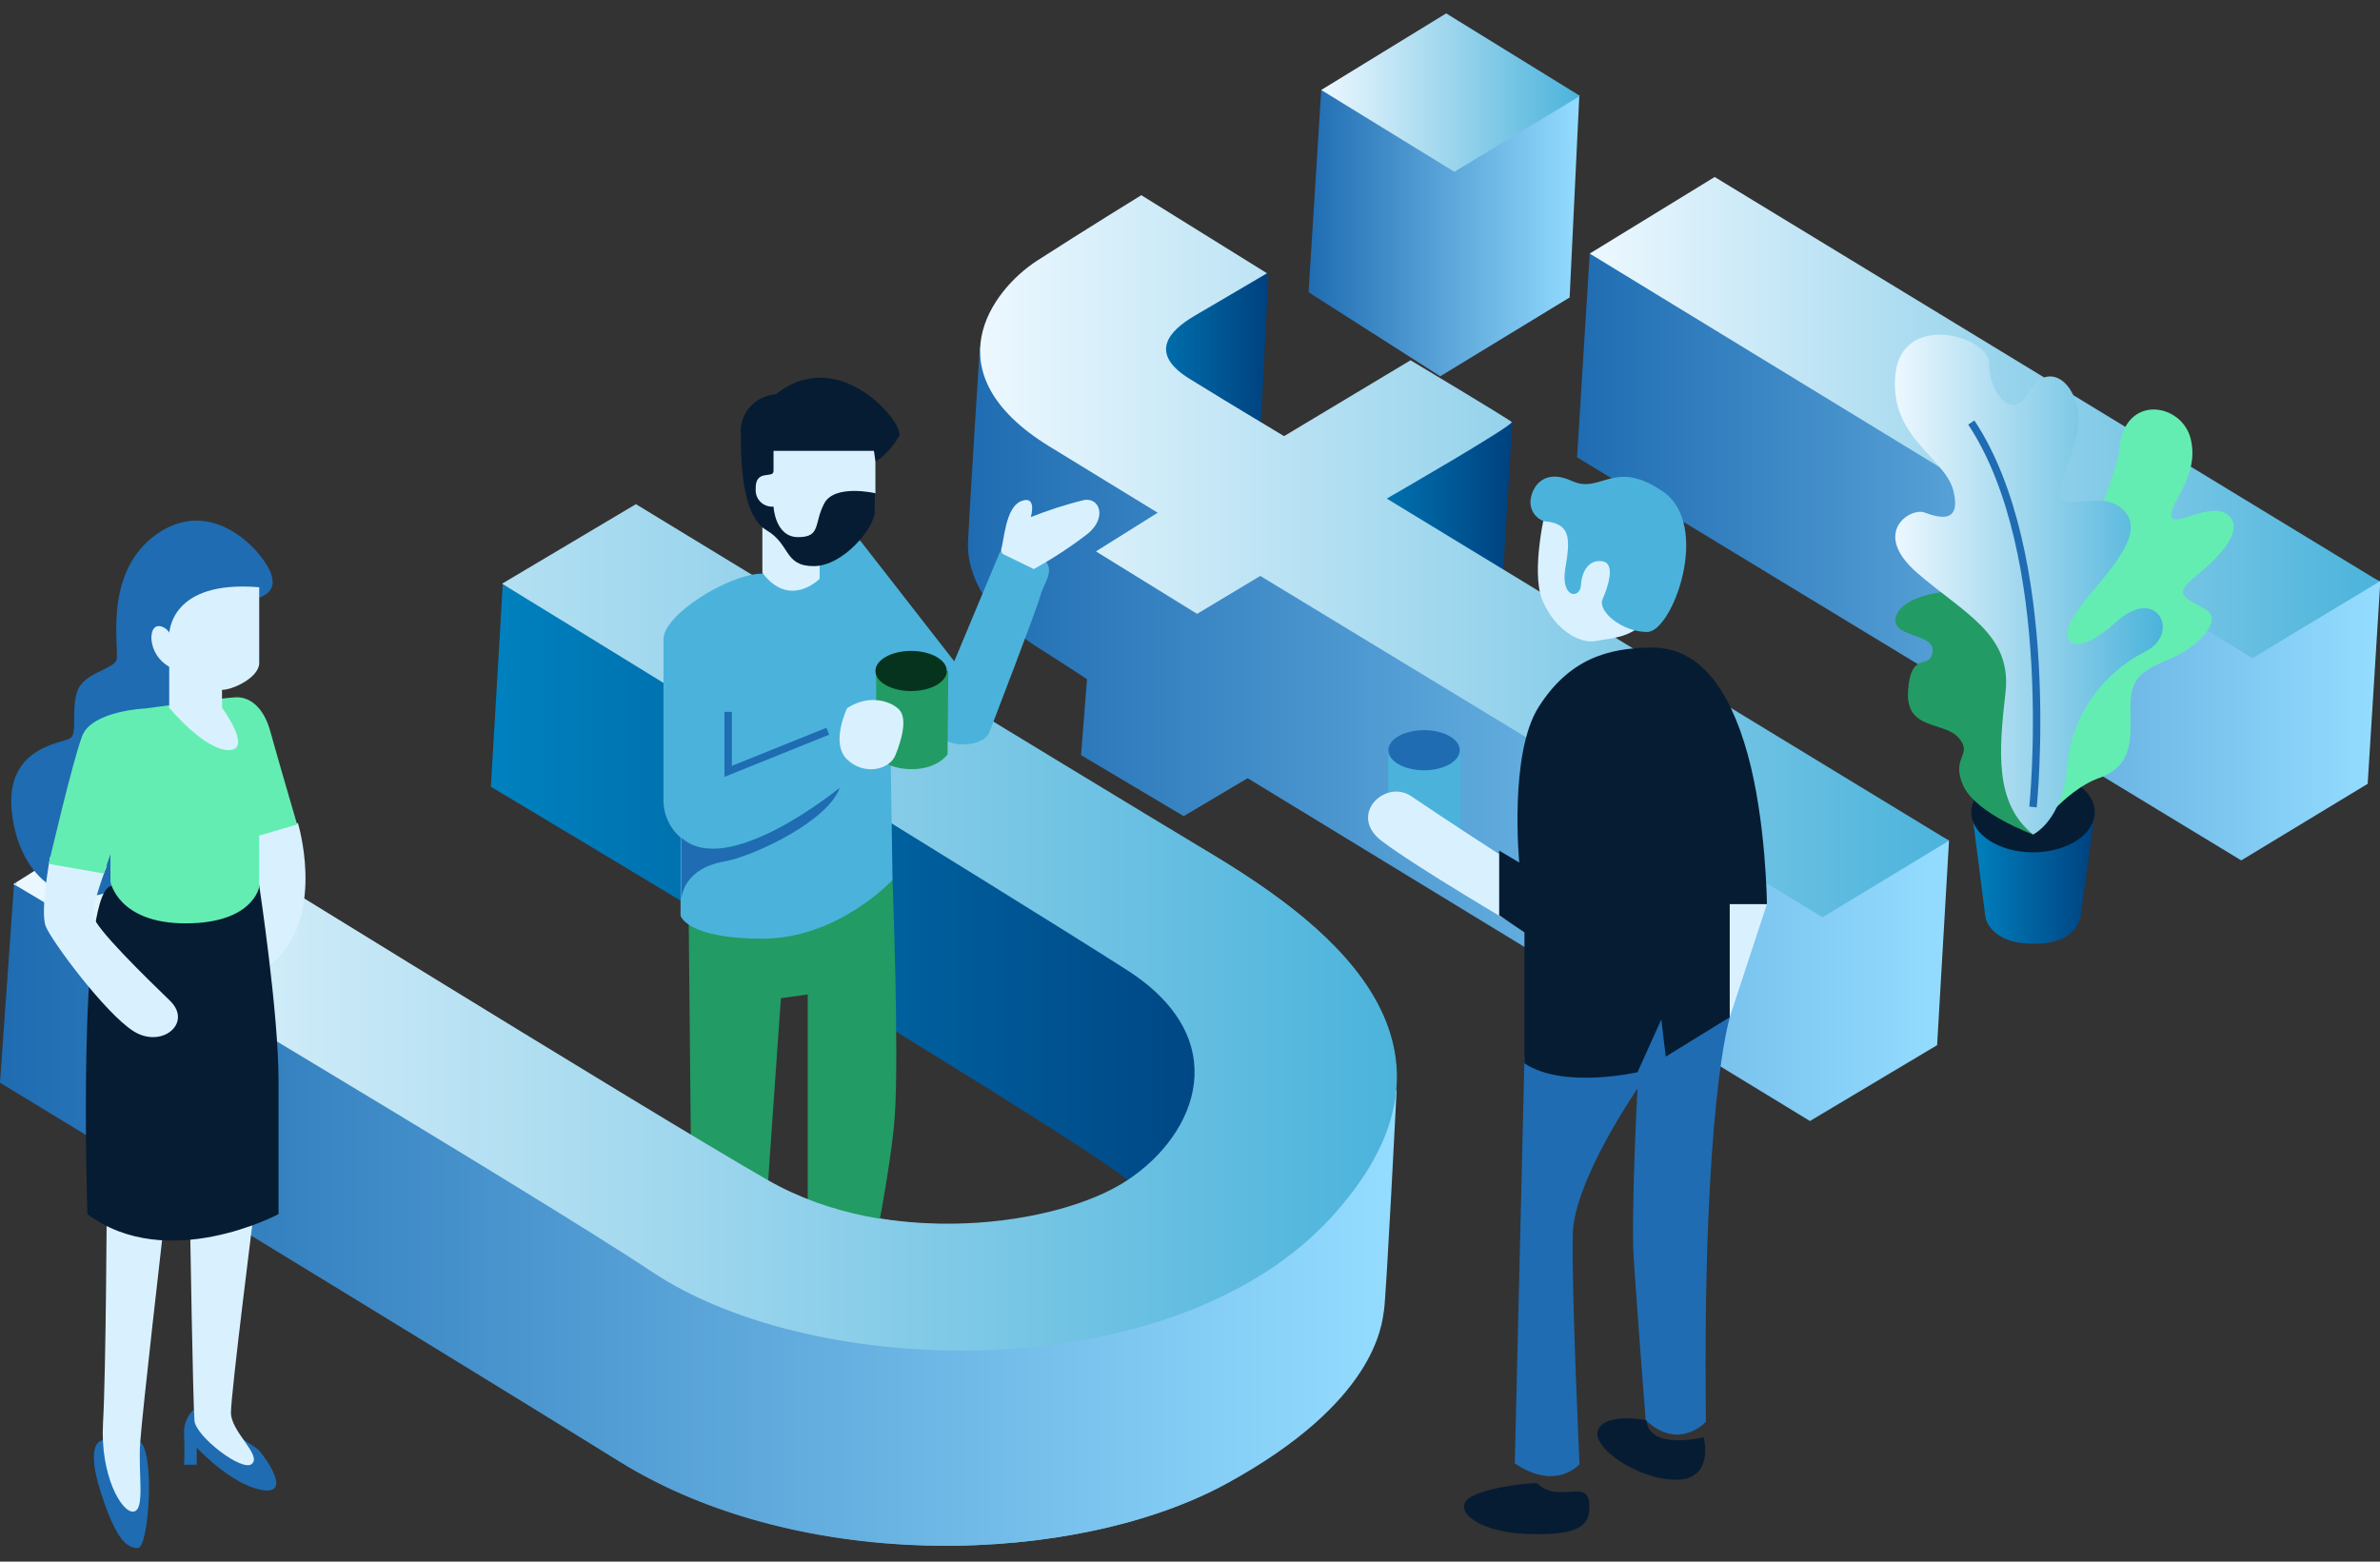 <?xml version="1.0" encoding="utf-8"?>
<!-- Generator: Adobe Illustrator 22.0.1, SVG Export Plug-In . SVG Version: 6.00 Build 0)  -->
<svg version="1.1" id="圖層_1" xmlns="http://www.w3.org/2000/svg" xmlns:xlink="http://www.w3.org/1999/xlink" x="0px" y="0px"
	 viewBox="0 0 320 210" style="enable-background:new 0 0 320 210;" xml:space="preserve">
<rect x="0" y="0" width="320" height="210" fill="#333333" stroke="none"/>
<style type="text/css">
	.st0{fill:url(#路径_1234_2_);}
	.st1{fill:url(#路径_1235_2_);}
	.st2{fill:url(#路径_1236_2_);}
	.st3{fill:url(#路径_1237_2_);}
	.st4{fill:url(#路径_1238_2_);}
	.st5{fill:url(#路径_1239_2_);}
	.st6{fill:url(#路径_1240_2_);}
	.st7{fill:#239B64;}
	.st8{fill:#4BB3DB;}
	.st9{fill:#06331E;}
	.st10{fill:#D9F1FF;}
	.st11{fill:#061C33;}
	.st12{fill:none;stroke:#1F6CB2;stroke-miterlimit:10;}
	.st13{fill:#1F6CB2;}
	.st14{fill:url(#路径_1253_2_);}
	.st15{fill:url(#路径_1254_2_);}
	.st16{fill:url(#路径_1255_2_);}
	.st17{fill:url(#路径_1256_2_);}
	.st18{fill:url(#路径_1265_2_);}
	.st19{fill:url(#路径_1266_2_);}
	.st20{fill:#64EDB2;}
	.st21{fill:url(#路径_1277_2_);}
	.st22{fill:url(#路径_1280_2_);}
</style>
<g id="组_2138_1_" transform="translate(-123.484 -134.853)">
	<g id="组_2130_1_" transform="translate(123.484 200.848)">
		
			<linearGradient id="路径_1234_2_" gradientUnits="userSpaceOnUse" x1="9.947" y1="188.825" x2="10.947" y2="188.825" gradientTransform="matrix(187.636 0 0 -89.078 -1866.36 16917.338)">
			<stop  offset="0" style="stop-color:#1F6CB2"/>
			<stop  offset="1" style="stop-color:#94DCFF"/>
		</linearGradient>
		<path id="路径_1234_1_" class="st0" d="M1.9,52.7L0,79.6c0,0,58.6,35.6,83.2,50.9s61.5,14,81.6,3s20.8-21.4,21.1-23.3
			s1.7-29.6,1.7-29.6l-54.7,25.2L1.9,52.7z"/>
		
			<linearGradient id="路径_1235_2_" gradientUnits="userSpaceOnUse" x1="9.904" y1="188.768" x2="10.904" y2="188.768" gradientTransform="matrix(104.321 0 0 -80.156 -967.259 15183.547)">
			<stop  offset="0" style="stop-color:#0081BF"/>
			<stop  offset="1" style="stop-color:#00417F"/>
		</linearGradient>
		<path id="路径_1235_1_" class="st1" d="M67.6,12.6L66,39.8c0,0,79.6,47.5,85.7,53l13-2.4l5.6-24.2L67.6,12.6z"/>
		
			<linearGradient id="路径_1236_2_" gradientUnits="userSpaceOnUse" x1="9.946" y1="188.937" x2="10.946" y2="188.937" gradientTransform="matrix(185.807 0 0 -113.754 -1846.241 21550.981)">
			<stop  offset="0" style="stop-color:#EDF8FF"/>
			<stop  offset="1" style="stop-color:#4BB3DB"/>
		</linearGradient>
		<path id="路径_1236_1_" class="st2" d="M1.8,52.9l17.7-11.2c0,0,67.5,41.8,83.6,51s39,6.3,48.5,0s14.3-19,0-28.2
			s-84.1-52-84.1-52L85.5,1.8c0,0,59.9,36.5,76.7,46.6c14.3,8.6,38.5,25,17,48.9c-20.9,23.3-69.4,22.5-91.7,7.6
			C71.5,94.3,1.8,52.9,1.8,52.9z"/>
	</g>
	<g id="组_2131_1_" transform="translate(253.636 159.3)">
		
			<linearGradient id="路径_1237_2_" gradientUnits="userSpaceOnUse" x1="-120.652" y1="228.58" x2="-119.652" y2="228.58" gradientTransform="matrix(19.995 0 0 -19.918 2432.804 4575.181)">
			<stop  offset="0" style="stop-color:#0081BF"/>
			<stop  offset="1" style="stop-color:#00417F"/>
		</linearGradient>
		<path id="路径_1237_1_" class="st3" d="M40.4,12.4l-1,19.9l-19-6.6L28,12.9L40.4,12.4z"/>
		
			<linearGradient id="路径_1238_2_" gradientUnits="userSpaceOnUse" x1="-120.601" y1="229" x2="-119.601" y2="229" gradientTransform="matrix(22.291 0 0 -24.35 2739.174 5620.581)">
			<stop  offset="0" style="stop-color:#0081BF"/>
			<stop  offset="1" style="stop-color:#00417F"/>
		</linearGradient>
		<path id="路径_1238_1_" class="st4" d="M73.2,32.2l-1.5,24.4L50.9,41.8L73.2,32.2z"/>
		
			<linearGradient id="路径_1239_2_" gradientUnits="userSpaceOnUse" x1="-120.228" y1="230.448" x2="-119.228" y2="230.448" gradientTransform="matrix(131.923 0 0 -104.246 15860.827 24097.475)">
			<stop  offset="0" style="stop-color:#1F6CB2"/>
			<stop  offset="1" style="stop-color:#94DCFF"/>
		</linearGradient>
		<path id="路径_1239_1_" class="st5" d="M131.9,88.6l-1.6,27.5l-17.1,10.2L37.6,80.2l-8.6,5.1l-13.8-8.2L16,66.9
			c0,0-0.2-0.2-6.8-4.4S-0.2,52.9,0,48.4s1.6-26.3,1.6-26.3L131.9,88.6z"/>
		
			<linearGradient id="路径_1240_2_" gradientUnits="userSpaceOnUse" x1="-120.229" y1="230.415" x2="-119.229" y2="230.415" gradientTransform="matrix(130.32 0 0 -97.027 15669.77 22406.859)">
			<stop  offset="0" style="stop-color:#EDF8FF"/>
			<stop  offset="1" style="stop-color:#4BB3DB"/>
		</linearGradient>
		<path id="路径_1240_1_" class="st6" d="M23.3,1.8c0,0-7.8,4.8-14,8.8S-5,25.7,10.8,35.5l14.7,9l-8.3,5.2l13.6,8.4l8.5-5.1
			l75.6,45.9l17-10.3l-75.6-46c0,0,17.2-9.9,16.8-10.3S59.5,24,59.5,24l-17,10.2c0,0-7.2-4.3-12.7-7.7s-2.9-6.4,0.7-8.5
			s9.7-5.7,9.7-5.7L23.3,1.8z"/>
	</g>
	<g id="组_2132_1_" transform="translate(212.688 183.782)">
		<path id="路径_1241_1_" class="st7" d="M15.3,153.6c0,0-4.1,1.3-7.2-3.7s-4.4-3.2-3.2-11.6s6,0,6,0s0.1,4.6,1.1,5.9
			S18.6,150.5,15.3,153.6z"/>
		<path id="路径_1242_1_" class="st7" d="M20.3,133.2c0,0-2.9,7.3,0,7.9c2.9,0.6,12.1,1.7,14.3,1.4s2.1-2.9-0.6-4.1
			S23.6,134.4,20.3,133.2z"/>
		<path id="路径_1243_1_" class="st7" d="M3.4,75.4L4,137.1c0,0,0.9,5.9,4.1,5.9s4.7-4.9,4.7-10.7c0-5.8,3-47,3-47l3.6-0.5v46.5
			c0,0,0.4,6.5,2.8,6.5s4.4-4.4,4.4-7.7c0-3.2,3.9-20.3,4.5-28.9s-0.3-31.8-0.3-31.8L3.4,75.4z"/>
		<path id="路径_1244_1_" class="st8" d="M26.4,23.7L39.1,40l6.1-14.6c0,0,0.7-1.4,4.5,0.1s1.5,3.7,1,5.6S44.4,48,43.8,49.6
			S39.1,52,37.1,50S30.4,43,30.4,43l0.4,26.4c0,0-7.3,7.9-17.5,7.9S2.3,74.2,2.3,74.2V63.7C0.9,62.5,0.1,60.8,0,59V37
			c0-3.2,8.6-8.7,13.3-8.8S26.4,23.7,26.4,23.7z"/>
		<path id="路径_1245_1_" class="st7" d="M38.2,52.5c0,0-1.3,2-4.8,2c-3.8,0-4.8-2-4.8-2V41.3h9.7L38.2,52.5z"/>
		<ellipse id="椭圆_95_1_" class="st9" cx="33.3" cy="41.3" rx="4.8" ry="2.7"/>
		<path id="路径_1246_1_" class="st10" d="M13.3,28.1V22H21v6.9C21,28.9,17,33,13.3,28.1z"/>
		<path id="路径_1247_1_" class="st11" d="M28.5,13.2c1.3-0.9,2.4-2.1,3.2-3.5c0.7-1.7-8.1-12.4-16.6-5.6
			c-2.7,0.2-4.8,2.4-4.7,5.1c0,4.9,0.3,11.3,3.5,13.2s2.3,4.8,6.3,4.8s8.2-5.2,8.2-7.3S28.5,13.2,28.5,13.2z"/>
		<path id="路径_1248_1_" class="st10" d="M14.8,11.7h13.5l0.2,1.4v4.3c0,0-5.5-1.3-6.9,1.4s-0.4,4.5-3.5,4.5s-3.3-4.1-3.3-4.1
			c-1.3,0.1-2.4-0.9-2.4-2.2c0-0.1,0-0.2,0-0.3c0-2.6,2.4-1.2,2.4-2.3L14.8,11.7z"/>
		<path id="路径_1249_1_" class="st12" d="M8.7,46.8v8l13.4-5.4"/>
		<path id="路径_1250_1_" class="st10" d="M45.7,25.6c-0.2-0.1-0.3-0.4-0.3-0.6c0.4-1.3,0.6-5.6,2.6-6.5c2.3-1,1.4,2.1,1.4,2.1
			c2.3-0.9,4.7-1.7,7.2-2.3c2.1-0.3,3,2.4,0.5,4.5c-2.3,1.8-4.8,3.4-7.3,4.8L45.7,25.6z"/>
		<path id="路径_1251_1_" class="st10" d="M24.7,46.3c0,0-2.3,4.7,0,6.9s5.7,1.4,6.5-0.6s1.7-5,0.4-6.2S27.4,44.5,24.7,46.3z"/>
		<path id="路径_1252_1_" class="st13" d="M23.7,57c0,0-15.1,12.4-21.3,6.7v8.5c0,0-0.1-4.3,5.9-5.3C12.4,66.1,22.2,61.4,23.7,57z
			"/>
	</g>
	<g id="组_2133_1_" transform="translate(299.427 134.853)">
		
			<linearGradient id="路径_1253_2_" gradientUnits="userSpaceOnUse" x1="-166.217" y1="254.143" x2="-165.217" y2="254.143" gradientTransform="matrix(36.454 0 0 -38.535 6059.288 9824.794)">
			<stop  offset="0" style="stop-color:#1F6CB2"/>
			<stop  offset="1" style="stop-color:#94DCFF"/>
		</linearGradient>
		<path id="路径_1253_1_" class="st14" d="M1.7,12.1L0,39.3l17.7,11.3L35.1,40l1.3-27.1L1.7,12.1z"/>
		
			<linearGradient id="路径_1254_2_" gradientUnits="userSpaceOnUse" x1="-166.036" y1="254.773" x2="-165.036" y2="254.773" gradientTransform="matrix(107.938 0 0 -81.622 17957.672 20869.979)">
			<stop  offset="0" style="stop-color:#1F6CB2"/>
			<stop  offset="1" style="stop-color:#94DCFF"/>
		</linearGradient>
		<path id="路径_1254_1_" class="st15" d="M37.8,34.1l-1.7,27.4l89.3,54.2l17-10.3l1.7-27.2L37.8,34.1z"/>
		
			<linearGradient id="路径_1255_2_" gradientUnits="userSpaceOnUse" x1="-166.231" y1="253.178" x2="-165.231" y2="253.178" gradientTransform="matrix(34.771 0 0 -21.31 5781.686 5407.712)">
			<stop  offset="0" style="stop-color:#EDF8FF"/>
			<stop  offset="1" style="stop-color:#4BB3DB"/>
		</linearGradient>
		<path id="路径_1255_1_" class="st16" d="M18.5,1.8L1.7,12.1l17.9,11l16.9-10.2L18.5,1.8z"/>
		
			<linearGradient id="路径_1256_2_" gradientUnits="userSpaceOnUse" x1="-166.037" y1="254.626" x2="-165.037" y2="254.626" gradientTransform="matrix(106.212 0 0 -64.751 17672.981 16543.428)">
			<stop  offset="0" style="stop-color:#EDF8FF"/>
			<stop  offset="1" style="stop-color:#4BB3DB"/>
		</linearGradient>
		<path id="路径_1256_1_" class="st17" d="M37.8,34.1l16.8-10.3l89.4,54.4l-17.1,10.3L37.8,34.1z"/>
	</g>
	<g id="组_2134_1_" transform="translate(307.453 197.137)">
		<path id="路径_1257_1_" class="st10" d="M23.9,6c0,0-2.1,8.5-0.5,12.4s5,6,7.3,5.5s5.7-0.2,8.3-5S39.3-0.9,23.9,6z"/>
		<rect id="矩形_262_1_" x="2.7" y="38.6" class="st8" width="9.7" height="12.3"/>
		<ellipse id="椭圆_96_1_" class="st13" cx="7.5" cy="38.6" rx="4.8" ry="2.7"/>
		<path id="路径_1258_1_" class="st8" d="M23.6,7.8c-1.1-0.4-1.8-1.4-1.8-2.6c0.1-1.9,1.7-4.6,5.6-2.8s5.6-3.1,12.2,1.4
			s1.3,18.9-2.1,18.9s-6.7-2.8-6-4.4s1.8-4.8,0-5.1s-2.8,1.3-2.9,3.2s-2.8,1.8-2.1-2.3S27.2,8.1,23.6,7.8z"/>
		<path id="路径_1259_1_" class="st10" d="M20.2,54.2C19.7,54,9.3,47.2,5.8,44.8s-8.6,2.5-4,6s18.4,11.6,18.4,11.6V54.2z"/>
		<path id="路径_1260_1_" class="st10" d="M53.6,59.3l-5,15.2l-2.7-16.4L53.6,59.3z"/>
		<path id="路径_1261_1_" class="st13" d="M19.7,134.5L21,79.9l26.5-12.2l1.1,6.9c0,0-3.7,11.6-3.2,54.3c0,0-3.6,4-8.1-0.2
			c0,0-1.2-15.4-1.6-21.6s0.5-23,0.5-23s-8.5,12.3-8.7,19.5s0.9,31,0.9,31S25.3,138.3,19.7,134.5z"/>
		<path id="路径_1262_1_" class="st11" d="M21,80.7V63.1l-3.4-2.3v-8.7l2.7,1.6c0,0-1.4-14.6,2.6-20.9s9.1-8,15.3-8
			S48.5,30.1,51,39.1s2.6,20.2,2.6,20.2h-5v15.2L40,79.8l-0.6-5l-3.2,7.1C36.2,81.9,26.2,84.2,21,80.7z"/>
		<path id="路径_1263_1_" class="st11" d="M22.7,137.2c-0.2-0.2-7.4,0.5-9.3,2.1s1.4,4.5,8.1,4.7s8.5-1,8.2-4.2
			S25.6,139.9,22.7,137.2z"/>
		<path id="路径_1264_1_" class="st11" d="M37.4,128.7c0,0-5.5-1.1-6.5,1.3c-1,2.3,5.3,6.7,10.5,6.7s3.7-5.7,3.7-5.7
			S37.7,132.8,37.4,128.7z"/>
	</g>
	<g id="组_2135_1_" transform="translate(123.671 240.83)">
		
			<linearGradient id="路径_1265_2_" gradientUnits="userSpaceOnUse" x1="9.76" y1="148.843" x2="10.76" y2="148.843" gradientTransform="matrix(187.636 0 0 -89.079 -1831.273 13316.116)">
			<stop  offset="0" style="stop-color:#1F6CB2"/>
			<stop  offset="1" style="stop-color:#94DCFF"/>
		</linearGradient>
		<path id="路径_1265_1_" class="st18" d="M1.9,12.8L0,39.6c0,0,58.6,35.6,83.2,50.9s61.5,14,81.6,3s20.8-21.4,21.1-23.3
			s1.7-29.6,1.7-29.6l-54.7,25.2L1.9,12.8z"/>
		
			<linearGradient id="路径_1266_2_" gradientUnits="userSpaceOnUse" x1="9.759" y1="148.737" x2="10.759" y2="148.737" gradientTransform="matrix(185.806 0 0 -73.834 -1811.486 11020.5)">
			<stop  offset="0" style="stop-color:#EDF8FF"/>
			<stop  offset="1" style="stop-color:#4BB3DB"/>
		</linearGradient>
		<path id="路径_1266_1_" class="st19" d="M162.1,8.5c14.3,8.6,38.5,25,17,48.9c-20.9,23.3-69.4,22.5-91.7,7.6
			C71.5,54.4,1.8,13,1.8,13L19.6,1.8c0,0,67.5,41.8,83.6,51s39,6.3,48.5,0s14.3-19,0-28.2"/>
	</g>
	<g id="组_2136_1_" transform="translate(124.935 203.021)">
		<path id="路径_1267_1_" class="st13" d="M12.1,125.6c0,0-2.1,0.4,0,6.9c2.1,6.6,3.6,7.5,5,7.5s2.3-12.1,0.4-14.2
			S12.1,125.6,12.1,125.6z"/>
		<path id="路径_1268_1_" class="st13" d="M24.6,121.4c-0.9,0.8-1.4,2.1-1.3,3.3c0.1,2.4,0,4.1,0,4.1h1.7v-2.3c0,0,4.6,5,8.8,5.7
			s0.2-4.7-0.5-5.4S24.6,121.4,24.6,121.4z"/>
		<path id="路径_1269_1_" class="st13" d="M21.4,16.9c0,0,3.7-3.7,7.8-4S36,11.9,35,9S27.2-1.6,19.7,3.6s-5,15.7-5.5,17
			s-4.5,1.7-5.3,4.3s0.1,5.5-0.9,6.2s-9.1,1.1-7.8,10.4c1.2,9.3,8.7,13.9,15.8,8.7S21.4,16.9,21.4,16.9z"/>
		<path id="路径_1270_1_" class="st10" d="M20.5,97.2c0,0-2.8,24.3-3.1,28.6c-0.3,4.2,0.7,9.1-0.9,9.3s-4.5-4.9-4.1-11.9
			c0.4-7,0.5-29.5,0.5-29.5L20.5,97.2z"/>
		<path id="路径_1271_1_" class="st10" d="M33.2,44l5.4-1.5c0,0,3.6,11.7-2.7,18.2S34.2,49.3,33.2,44z"/>
		<path id="路径_1272_1_" class="st10" d="M24.1,96.4c0,0,0.4,24.4,0.6,26.5s6.4,6.9,7.7,5.8c1.4-1.2-2.8-4.3-2.8-6.9
			s3.1-27.1,3.1-27.1L24.1,96.4z"/>
		<path id="路径_1273_1_" class="st11" d="M10.3,95.1c0,0-1.4-42.6,3.1-44.1s20-0.1,20-0.1S36,68,36,77.1v18
			C36,95.1,21,103.1,10.3,95.1z"/>
		<path id="路径_1274_1_" class="st10" d="M5.3,47c0,0-1.4,7.4-0.6,9.4s8,11.7,11.8,14.1s8-1.1,4.9-4.1s-10.1-9.8-10.3-11.4
			s1.8-6.7,1.8-6.7L5.3,47z"/>
		<path id="路径_1275_1_" class="st20" d="M18.1,27.1c0,0-7.2,0.3-8.5,3.7S5.1,48,5.1,48l7.4,1.3l0.9-2.6v3.7c0,0,1,5.6,10.1,5.6
			s9.9-4.9,9.9-4.9v-6.9l5.1-1.5c0,0-2.7-9.2-3.6-12.5s-2.8-4.7-4.7-4.6S18.1,27.1,18.1,27.1z"/>
		<path id="路径_1276_1_" class="st10" d="M33.4,10.8V21c0,1.9-3.5,3.6-5,3.6v2.4c0,0,4.2,5.7,0.9,5.7s-8-5.7-8-5.7v-5.5
			c-1.4-0.8-2.3-2.2-2.4-3.8c0-2.6,2-1.6,2.4-0.8C21.4,16.9,21.4,9.8,33.4,10.8z"/>
	</g>
	<g id="组_2137_1_" transform="translate(378.232 178.07)">
		
			<linearGradient id="路径_1277_2_" gradientUnits="userSpaceOnUse" x1="-245.354" y1="209.518" x2="-244.354" y2="209.518" gradientTransform="matrix(16.507 0 0 -17.685 4060.407 3780.196)">
			<stop  offset="0" style="stop-color:#0081BF"/>
			<stop  offset="1" style="stop-color:#00417F"/>
		</linearGradient>
		<path id="路径_1277_1_" class="st21" d="M10.4,66l1.8,14.1c0,0,0.5,3.6,6.5,3.6S25,80,25,80l1.9-14L10.4,66z"/>
		<ellipse id="椭圆_97_1_" class="st11" cx="18.6" cy="66" rx="8.3" ry="5.4"/>
		<path id="路径_1278_1_" class="st7" d="M18.6,69c0,0-7.7-2.8-9.4-6.6s1.4-4.1-0.6-6.4s-7.2-0.9-6.8-6.4s3-2.6,3.3-5.2
			s-5.9-1.8-4.9-4.8s8.5-4.2,12.8-2.7S20.9,53.5,18.6,69z"/>
		<path id="路径_1279_1_" class="st20" d="M18.6,69c0,0,4.1-5.9,8.9-7.6s4.2-5.7,4.2-9.7s1.8-4.8,5.5-6.4s6.9-5.1,4.7-6.5
			s-4.8-1.8-1.7-4.3s7-6.3,4.7-8.4s-7.6,1.9-7.7,0s3.8-5.4,2.6-10.3s-9-6.1-9.6,1.4c-0.3,3.2-4.8,13-7.2,23.2
			C21,49.9,19.5,59.4,18.6,69z"/>
		
			<linearGradient id="路径_1280_2_" gradientUnits="userSpaceOnUse" x1="-245.025" y1="211.435" x2="-244.025" y2="211.435" gradientTransform="matrix(36.035 0 0 -67.182 8829.413 14240.052)">
			<stop  offset="0" style="stop-color:#EDF8FF"/>
			<stop  offset="1" style="stop-color:#4BB3DB"/>
		</linearGradient>
		<path id="路径_1280_1_" class="st22" d="M18.6,69c0,0,4-1.8,4.6-9.3c0.6-6.6,4.6-12.3,10.5-15.3c4.8-2.4,1.6-9-3.9-4
			s-8,3-5.7-0.8s9.7-10,7.1-13.7s-8.3-0.2-8.9-2.3s3.1-7.5,2.3-11.8S20.2,5.6,18,9.6s-5.4-0.2-5.3-3.9S1-1.4,0.1,7.1
			s6.7,11.2,7.8,15.7s-2,3.6-3.9,2.9s-7.2,2.7-1,8.1s12.8,8.2,11.9,16.1S13.4,64.8,18.6,69z"/>
		<path id="路径_1281_1_" class="st12" d="M18.6,65.3c0,0,3.5-33.9-8.3-51.7"/>
	</g>
</g>
</svg>
